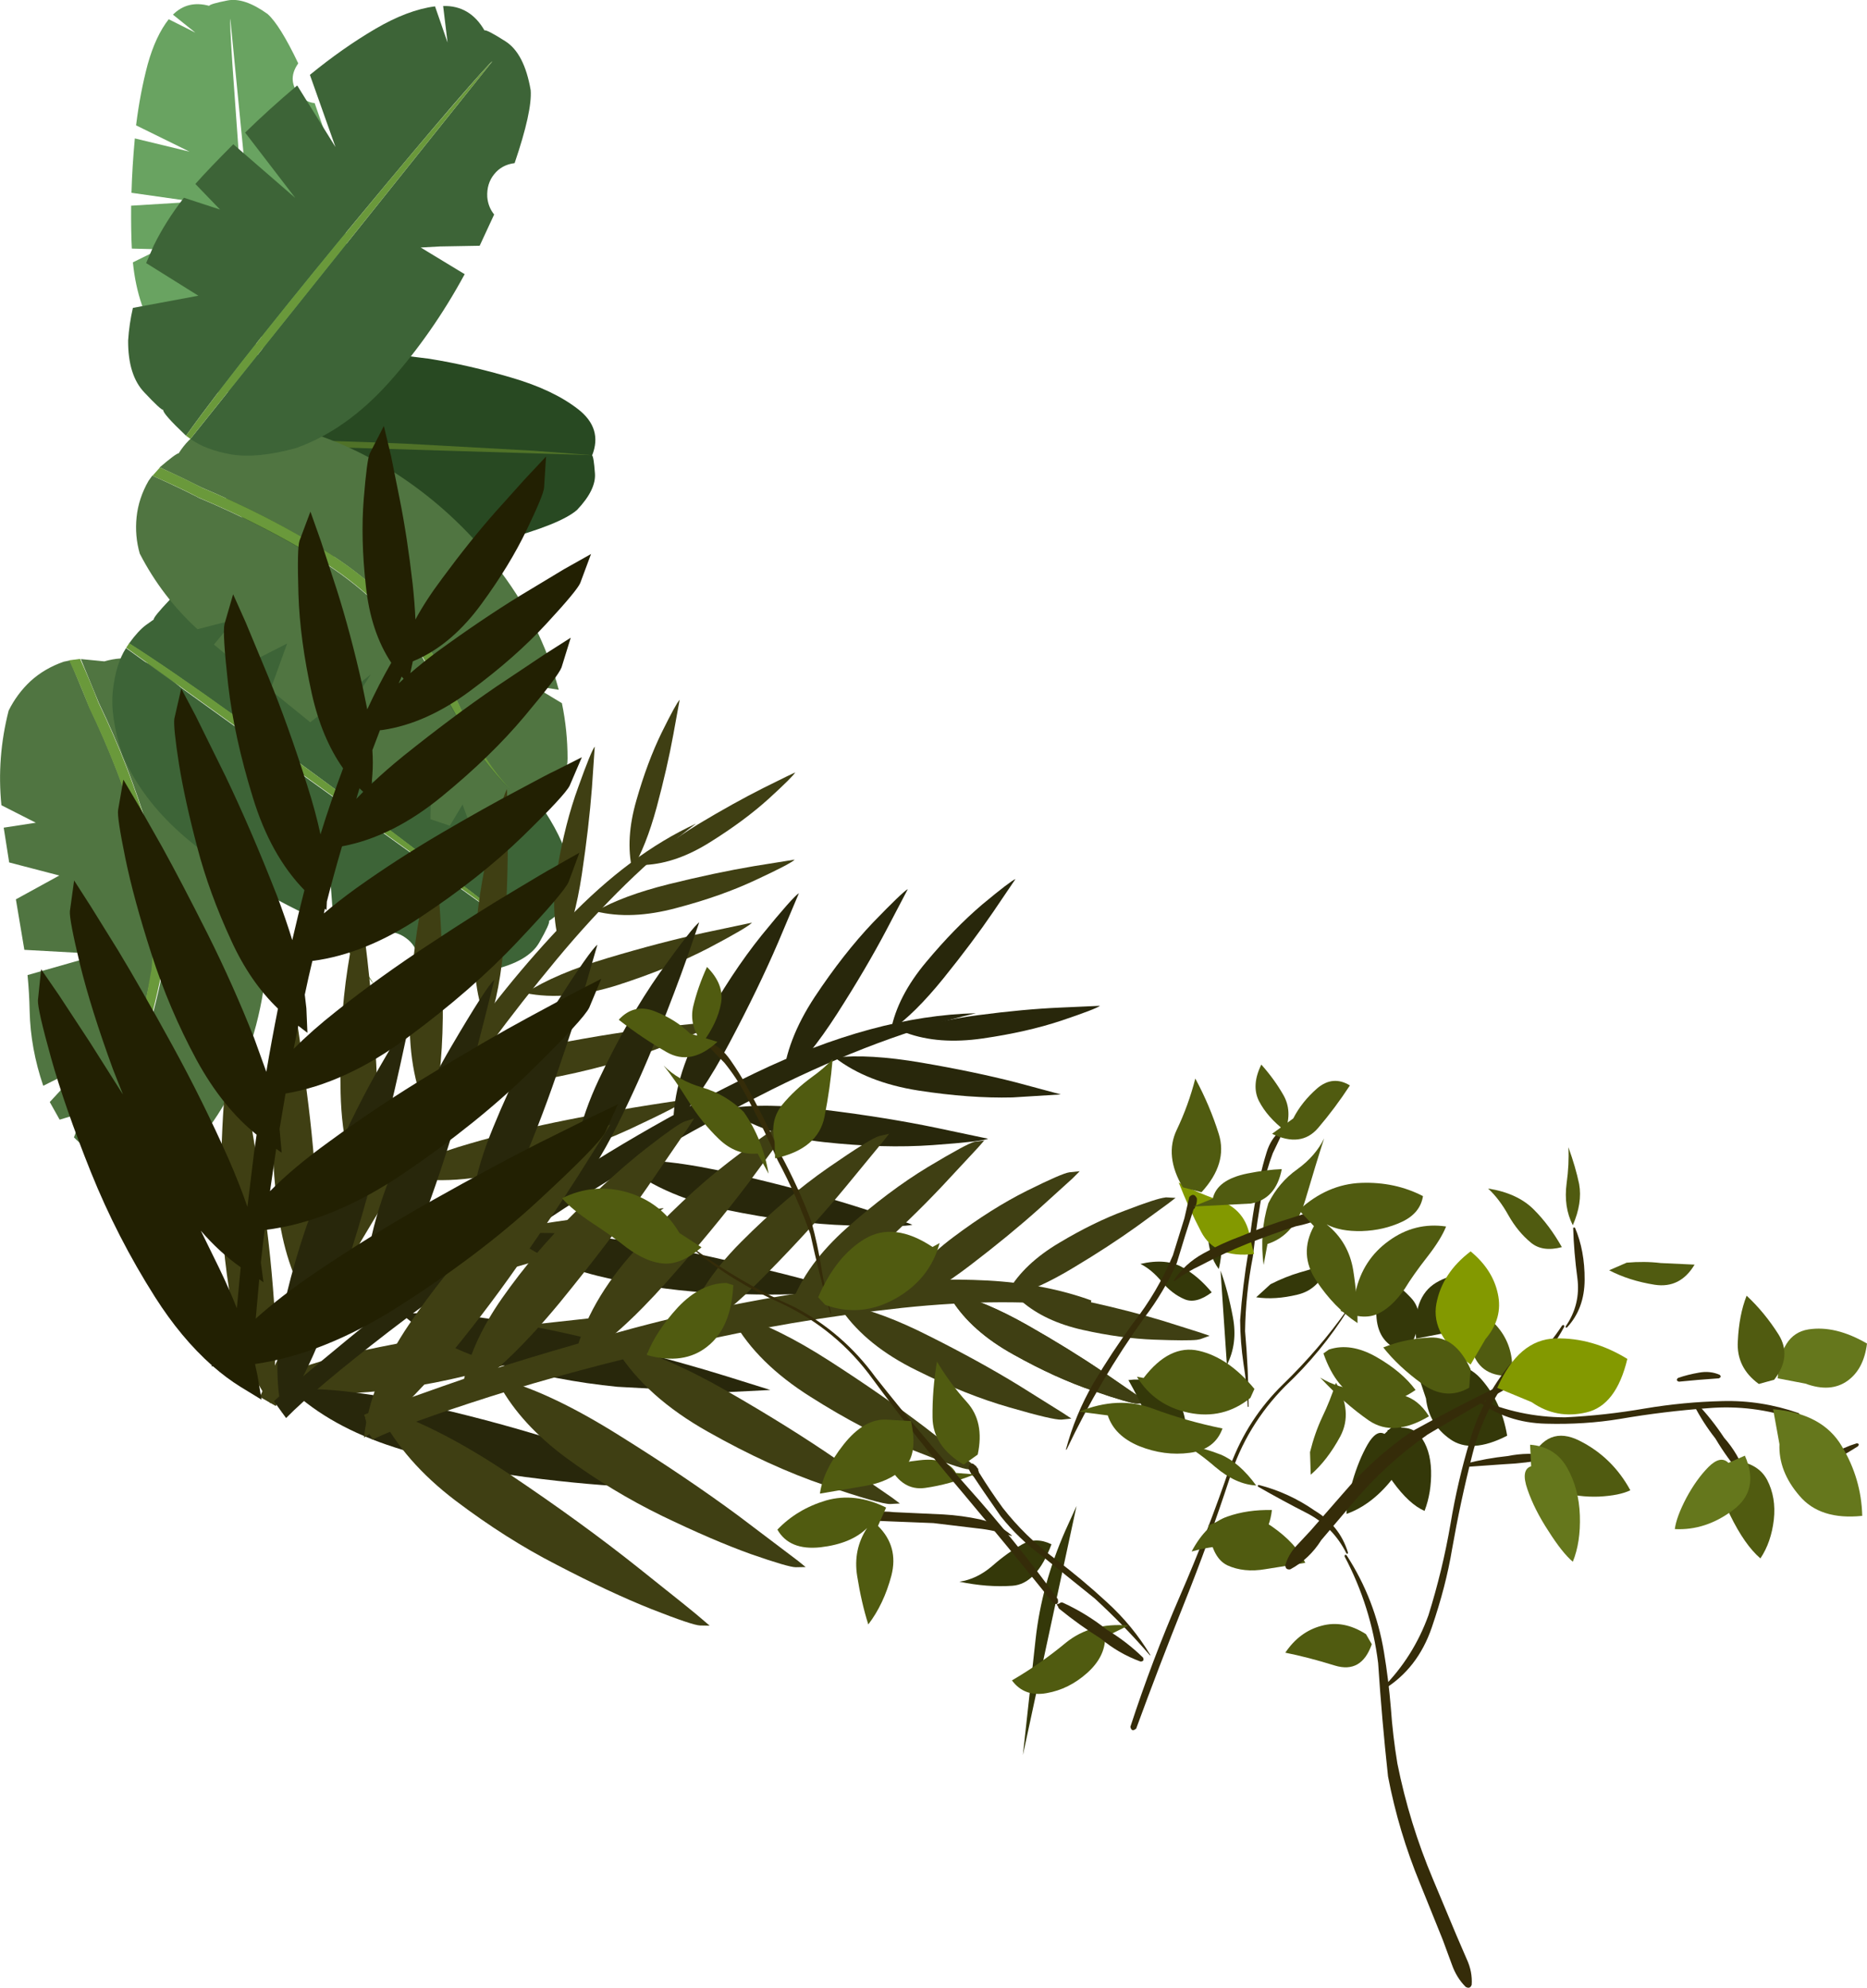 <?xml version="1.0" encoding="UTF-8" standalone="no"?>
<svg xmlns:xlink="http://www.w3.org/1999/xlink" height="562.95px" width="528.95px" xmlns="http://www.w3.org/2000/svg">
  <g transform="matrix(1.0, 0.0, 0.0, 1.0, -67.15, -340.6)">
    <path d="M151.65 358.55 Q148.1 363.55 152.55 368.15 154.25 369.6 156.3 369.8 L158.8 377.0 152.65 383.25 149.75 386.4 160.75 383.8 Q164.8 398.05 165.5 412.3 166.15 426.55 160.95 437.15 156.45 444.75 151.7 448.1 146.9 451.35 142.8 451.9 L132.4 345.9 Q132.2 346.7 133.0 358.95 L135.15 389.0 Q136.55 406.75 138.25 424.05 139.95 441.3 141.65 452.15 134.55 452.25 134.1 451.55 L128.45 451.75 Q123.25 451.55 117.95 446.0 115.5 443.2 113.65 440.1 L122.15 428.05 108.8 431.0 107.35 426.95 Q105.45 421.4 104.8 414.9 L112.3 411.2 104.5 411.0 Q104.25 406.5 104.3 398.85 L122.3 397.75 104.4 395.2 Q104.6 387.9 105.35 379.8 L120.85 383.55 105.7 376.1 Q106.85 366.85 109.0 358.8 111.25 350.75 114.95 346.05 L122.5 349.85 116.15 344.75 Q120.3 340.6 126.4 342.25 126.7 341.7 131.5 340.75 136.25 339.75 142.95 344.55 146.45 347.65 151.65 358.55" fill="#69a361" fill-rule="evenodd" stroke="none"/>
    <path d="M104.7 530.85 Q108.1 533.15 118.7 546.4 129.35 559.65 141.9 576.3 154.4 593.0 163.5 605.65 172.65 618.25 173.0 619.3 L104.7 530.85" fill="#507228" fill-rule="evenodd" stroke="none"/>
    <path d="M112.7 530.75 Q118.75 535.1 123.15 540.35 133.25 553.85 138.3 570.75 143.3 587.6 143.05 605.25 L132.4 605.85 142.9 610.85 Q141.6 631.65 132.75 649.45 L128.05 643.75 130.9 652.9 Q126.95 659.75 121.7 665.65 118.65 669.15 112.7 669.95 106.75 670.8 101.55 669.8 93.35 668.15 88.1 662.7 L90.8 655.65 84.05 657.7 81.25 652.7 90.8 642.4 79.4 648.1 Q75.8 637.55 75.55 627.0 75.45 621.85 74.95 616.75 L95.85 610.8 74.05 609.6 71.65 595.3 83.95 588.55 69.75 584.85 68.2 575.0 77.3 573.6 67.55 568.65 Q66.2 555.15 69.6 541.85 71.95 537.1 75.8 533.5 79.75 529.9 85.2 528.0 L86.9 527.65 87.45 528.75 92.4 540.7 92.4 540.75 92.45 540.8 Q101.0 558.65 106.55 577.15 112.1 595.7 110.25 615.4 L105.55 638.35 Q102.95 649.5 103.6 661.6 103.35 650.1 107.1 639.0 110.8 627.9 113.2 615.8 L113.2 615.7 Q115.1 595.3 109.4 576.4 103.75 557.45 95.15 539.65 L90.15 527.5 90.05 527.25 96.7 527.9 Q106.05 525.25 112.7 530.75" fill="#507541" fill-rule="evenodd" stroke="none"/>
    <path d="M92.3 540.8 L92.3 540.7 Q89.95 534.6 87.25 528.7 L86.75 527.6 89.85 527.2 89.95 527.45 Q92.7 533.5 95.05 539.6 103.65 557.4 109.3 576.35 114.9 595.3 113.0 615.7 L113.0 615.75 Q110.6 627.8 106.95 639.0 103.2 650.05 103.5 661.5 102.9 649.45 105.4 638.35 107.95 627.1 110.05 615.3 111.95 595.6 106.4 577.1 100.9 558.55 92.3 540.8" fill="#6a993b" fill-rule="evenodd" stroke="none"/>
    <path d="M235.7 474.6 Q236.1 479.25 230.65 485.0 226.0 489.1 209.15 493.65 192.3 498.2 172.7 498.7 153.1 499.2 139.95 490.85 131.35 484.0 129.3 477.75 127.25 471.55 128.25 467.55 129.2 463.55 129.45 463.45 129.2 463.0 130.0 458.0 130.85 453.1 136.75 448.6 143.1 444.5 151.8 441.9 160.45 439.35 171.4 440.05 L188.75 442.2 Q200.2 444.05 212.05 447.55 223.9 451.0 230.95 456.5 237.95 461.95 234.9 469.6 235.35 469.85 235.7 474.6" fill="#284922" fill-rule="evenodd" stroke="none"/>
    <path d="M218.35 468.25 L234.9 469.5 123.3 466.1 144.2 465.15 Q161.2 465.35 182.0 466.25 L218.35 468.25" fill="#507228" fill-rule="evenodd" stroke="none"/>
    <path d="M221.55 570.45 Q227.4 579.4 228.8 587.05 L218.7 591.15 229.05 589.4 Q229.6 596.85 222.7 601.4 223.05 602.05 219.95 607.5 216.85 612.95 206.5 615.3 200.6 616.1 185.6 611.85 185.05 608.3 182.15 606.25 179.35 604.15 175.6 604.6 172.8 605.05 170.8 606.8 L161.75 603.15 160.9 591.9 160.4 586.45 153.45 599.35 Q136.25 591.15 121.95 579.65 107.65 568.2 101.8 554.2 98.25 543.4 99.15 536.0 100.0 528.55 102.85 524.15 L214.1 604.1 Q213.55 603.2 201.05 593.5 L170.2 570.15 Q151.85 556.45 133.7 543.45 115.55 530.4 103.7 522.85 106.3 519.25 108.45 517.65 L110.7 516.05 Q110.6 515.35 115.25 510.45 119.85 505.6 129.8 505.1 L139.15 505.95 143.5 524.35 152.0 509.05 157.15 511.05 Q164.05 513.95 171.0 518.8 L168.2 529.2 175.0 521.8 186.85 532.0 172.55 550.35 190.35 535.15 Q197.25 541.55 204.45 549.2 L187.55 561.0 207.6 552.7 Q215.7 561.55 221.55 570.45" fill="#3d6437" fill-rule="evenodd" stroke="none"/>
    <path d="M201.1 593.45 Q213.6 603.15 214.2 604.0 L102.9 524.05 103.75 522.75 Q115.6 530.3 133.75 543.35 L170.3 570.1 201.1 593.45" fill="#6a993b" fill-rule="evenodd" stroke="none"/>
    <path d="M203.85 496.05 L196.25 503.55 207.4 500.4 Q220.3 516.75 225.45 535.95 L218.15 534.8 226.35 539.75 Q227.95 547.5 227.95 555.4 228.0 560.05 224.15 564.6 220.25 569.2 215.65 571.85 208.45 576.05 200.8 575.5 L198.2 568.45 194.6 574.45 189.1 572.6 189.4 558.5 184.65 570.4 Q175.0 564.85 167.75 557.15 L160.5 549.9 172.2 531.6 155.05 545.15 143.75 536.0 148.5 522.85 135.45 529.5 127.75 523.15 133.6 516.1 123.1 518.8 Q113.05 509.6 106.75 497.4 105.3 492.35 105.85 487.05 106.4 481.7 109.25 476.75 L110.3 475.3 111.4 475.8 Q117.35 478.45 123.15 481.4 L123.15 481.45 Q141.45 489.1 157.85 499.25 174.25 509.45 186.0 525.4 L197.75 545.7 Q203.25 555.75 211.7 564.35 203.95 555.95 199.35 545.15 194.7 534.35 188.5 523.8 L188.45 523.7 Q176.3 507.2 159.5 496.8 142.65 486.4 124.45 478.75 118.6 475.8 112.6 473.05 L112.35 473.0 Q117.15 468.9 117.75 469.0 123.0 460.8 131.65 460.5 139.0 459.75 145.75 460.7 162.35 464.15 177.3 473.4 192.3 482.7 203.85 496.05" fill="#507541" fill-rule="evenodd" stroke="none"/>
    <path d="M188.5 523.7 L188.55 523.8 Q194.8 534.4 199.45 545.15 204.05 555.95 211.85 564.35 203.35 555.75 197.85 545.7 192.3 535.65 186.15 525.4 174.35 509.45 158.0 499.25 141.5 489.1 123.25 481.45 L123.2 481.45 123.2 481.4 Q117.5 478.45 111.5 475.85 L110.35 475.35 112.45 473.0 112.7 473.1 Q118.75 475.8 124.55 478.8 142.8 486.45 159.6 496.8 176.35 507.2 188.5 523.7" fill="#6a993b" fill-rule="evenodd" stroke="none"/>
    <path d="M192.7 342.3 Q200.3 342.1 204.4 349.2 205.1 348.95 210.35 352.3 215.7 355.7 217.5 366.15 217.95 372.1 212.95 386.8 209.3 387.25 207.15 389.95 205.0 392.6 205.2 396.4 205.45 399.25 207.15 401.35 L203.05 410.2 191.75 410.4 186.35 410.7 198.8 418.25 Q189.7 435.05 177.55 448.7 165.35 462.4 151.0 467.5 140.1 470.5 132.7 469.3 125.35 468.0 121.1 464.9 L206.65 357.95 Q205.75 358.5 195.4 370.45 185.15 382.4 170.5 400.05 155.85 417.65 141.95 435.1 128.05 452.55 119.85 464.0 113.2 457.7 113.4 456.7 112.7 456.7 108.1 451.8 103.4 446.95 103.45 437.05 103.75 432.35 104.8 427.8 L123.35 424.35 108.55 415.1 110.75 410.05 Q114.1 403.25 119.25 396.6 L129.5 399.95 122.5 392.7 Q126.3 388.4 133.25 381.45 L150.8 396.65 136.6 378.15 Q143.35 371.55 151.35 364.8 L162.2 382.25 154.95 361.8 Q164.25 354.2 173.45 348.8 182.65 343.4 190.4 342.4 L193.95 352.65 192.7 342.3" fill="#3d6437" fill-rule="evenodd" stroke="none"/>
    <path d="M195.45 370.45 Q205.75 358.5 206.65 357.95 L121.1 464.9 119.85 464.0 Q128.05 452.55 141.95 435.1 155.9 417.65 170.5 400.05 185.15 382.35 195.45 370.45" fill="#6a993b" fill-rule="evenodd" stroke="none"/>
    <path d="M133.25 633.1 L135.8 645.45 Q138.2 657.35 140.85 674.85 143.6 692.25 144.8 709.55 145.95 726.85 143.8 738.1 135.8 726.85 132.75 709.9 129.7 693.05 129.75 675.9 129.85 658.75 131.15 646.7 132.5 634.7 133.25 633.1" fill="#3f3f13" fill-rule="evenodd" stroke="none"/>
    <path d="M148.85 615.6 L150.8 626.9 Q152.6 637.75 154.55 653.65 156.5 669.55 157.1 685.3 157.7 700.95 155.4 711.15 148.45 700.7 146.15 685.25 143.9 669.85 144.45 654.35 145.0 638.8 146.55 627.9 148.15 617.0 148.85 615.6" fill="#3f3f13" fill-rule="evenodd" stroke="none"/>
    <path d="M169.25 596.9 L170.6 607.1 Q171.85 616.9 173.05 631.25 174.2 645.65 174.2 659.75 174.2 673.85 171.75 682.85 164.1 669.7 163.65 650.15 163.2 630.55 165.65 614.75 168.1 598.9 169.25 596.9" fill="#3f3f13" fill-rule="evenodd" stroke="none"/>
    <path d="M190.55 581.15 L191.65 596.5 Q192.7 611.05 192.6 628.85 192.4 646.75 189.1 657.65 182.85 645.6 183.25 628.2 183.75 610.85 186.6 596.85 189.5 582.9 190.55 581.15" fill="#3f3f13" fill-rule="evenodd" stroke="none"/>
    <path d="M210.8 564.1 L211.0 577.55 Q211.1 590.4 210.05 606.05 208.9 621.7 205.35 631.1 200.55 620.15 201.85 604.95 203.2 589.7 206.55 577.6 209.8 565.55 210.8 564.1" fill="#3f3f13" fill-rule="evenodd" stroke="none"/>
    <path d="M235.65 552.05 L234.85 563.75 Q234.0 574.8 232.0 588.2 229.95 601.7 226.2 609.5 222.8 599.8 225.05 586.7 227.25 573.65 231.0 563.45 234.65 553.25 235.65 552.05" fill="#3f3f13" fill-rule="evenodd" stroke="none"/>
    <path d="M259.7 538.8 L257.9 548.7 Q256.2 558.0 253.2 569.2 250.15 580.4 246.25 586.75 244.3 578.15 247.45 567.25 250.55 556.4 254.6 548.1 258.75 539.7 259.7 538.8" fill="#3f3f13" fill-rule="evenodd" stroke="none"/>
    <path d="M234.75 718.75 Q223.5 723.35 207.05 728.1 190.65 732.9 173.55 734.65 156.45 736.4 143.4 731.8 153.65 726.6 170.6 722.95 187.45 719.35 205.05 717.15 L234.65 713.9 247.25 712.9 Q245.9 714.1 234.75 718.75" fill="#3f3f13" fill-rule="evenodd" stroke="none"/>
    <path d="M185.95 694.1 Q201.15 690.3 217.0 687.75 232.85 685.25 243.8 684.05 L255.2 682.75 Q253.3 684.5 236.8 691.4 220.4 698.2 199.15 702.95 177.9 707.65 161.6 702.85 170.7 697.85 185.95 694.1" fill="#3f3f13" fill-rule="evenodd" stroke="none"/>
    <path d="M251.8 653.45 L261.95 651.9 Q260.3 653.5 245.75 660.3 231.25 667.0 212.3 672.0 193.4 676.95 178.6 673.25 186.65 668.4 200.15 664.5 213.7 660.55 227.9 657.75 242.0 654.95 251.8 653.45" fill="#3f3f13" fill-rule="evenodd" stroke="none"/>
    <path d="M256.4 636.45 Q243.25 641.8 226.25 645.3 209.15 648.9 196.2 644.95 206.35 639.7 223.95 636.35 241.45 632.95 255.85 631.35 L271.15 629.75 Q269.7 631.1 256.4 636.45" fill="#3f3f13" fill-rule="evenodd" stroke="none"/>
    <path d="M280.2 601.9 Q279.0 603.25 267.9 609.1 256.8 614.85 242.25 619.55 227.7 624.2 216.0 621.85 224.45 616.35 239.4 611.9 254.45 607.4 266.95 604.7 L280.2 601.9" fill="#3f3f13" fill-rule="evenodd" stroke="none"/>
    <path d="M292.3 584.05 Q291.2 585.2 281.4 589.75 271.55 594.4 258.8 597.75 246.0 601.2 235.95 598.7 243.45 594.3 256.65 591.0 269.8 587.75 280.75 585.9 L292.3 584.05" fill="#3f3f13" fill-rule="evenodd" stroke="none"/>
    <path d="M283.45 563.75 Q291.9 559.55 292.45 559.35 291.8 560.55 284.95 566.8 278.1 573.0 268.5 579.0 258.95 585.05 250.05 585.55 255.1 580.05 265.0 574.0 275.0 568.0 283.45 563.75" fill="#3f3f13" fill-rule="evenodd" stroke="none"/>
    <path d="M224.75 612.45 Q205.15 636.05 188.5 661.6 171.75 687.15 160.35 708.1 148.95 729.05 145.3 738.8 L140.75 736.2 147.65 721.85 Q154.45 708.05 166.5 686.75 178.5 665.45 194.2 642.6 209.85 619.65 227.8 601.05 245.75 582.4 264.35 573.85 244.3 588.9 224.75 612.45" fill="#3f3f13" fill-rule="evenodd" stroke="none"/>
    <path d="M183.45 628.85 L180.45 642.65 Q177.6 655.8 172.45 674.85 167.4 693.85 160.85 712.0 154.3 730.15 147.0 740.6 143.9 725.55 148.4 706.95 152.9 688.4 160.65 670.9 168.4 653.5 175.25 641.85 181.95 630.15 183.45 628.85" fill="#28270b" fill-rule="evenodd" stroke="none"/>
    <path d="M207.2 618.1 L204.1 630.45 Q201.15 642.3 195.95 659.4 190.85 676.55 184.4 692.8 177.9 709.05 171.0 718.35 168.2 699.7 176.55 676.9 184.9 654.2 195.0 637.0 205.0 619.95 207.2 618.1" fill="#28270b" fill-rule="evenodd" stroke="none"/>
    <path d="M233.2 619.2 Q230.1 629.7 224.85 644.9 219.65 660.05 213.3 674.5 206.95 688.85 200.4 696.95 198.5 680.1 206.85 659.95 215.1 639.8 224.75 624.75 234.35 609.75 236.4 608.15 L233.2 619.2" fill="#28270b" fill-rule="evenodd" stroke="none"/>
    <path d="M261.95 611.4 Q258.7 620.65 253.4 633.95 248.1 647.2 241.85 659.65 235.6 672.15 229.45 679.05 228.5 664.0 236.75 646.45 245.0 629.0 254.15 616.0 263.4 603.1 265.25 601.8 L261.95 611.4" fill="#28270b" fill-rule="evenodd" stroke="none"/>
    <path d="M287.65 607.4 Q282.05 620.45 273.85 635.9 265.7 651.35 257.9 659.35 257.9 646.1 266.05 631.15 274.25 616.25 283.0 605.4 291.8 594.6 293.5 593.55 L287.65 607.4" fill="#28270b" fill-rule="evenodd" stroke="none"/>
    <path d="M324.35 592.4 L318.3 603.95 Q312.55 614.85 304.35 627.65 296.2 640.35 288.9 646.7 289.85 635.25 298.0 622.9 306.1 610.7 314.45 601.9 322.85 593.2 324.35 592.4" fill="#28270b" fill-rule="evenodd" stroke="none"/>
    <path d="M354.85 589.55 L348.55 598.85 Q342.65 607.5 334.5 617.6 326.35 627.7 319.55 632.4 321.45 622.7 329.55 613.05 337.6 603.4 345.5 596.7 353.45 590.1 354.85 589.55" fill="#28270b" fill-rule="evenodd" stroke="none"/>
    <path d="M263.8 761.5 Q261.95 762.05 248.4 761.75 235.0 761.35 216.0 758.9 197.1 756.45 178.95 750.5 160.7 744.65 149.5 734.1 162.3 733.35 181.15 737.25 200.0 741.15 218.9 746.8 237.75 752.4 250.55 756.75 263.3 761.2 263.8 761.5" fill="#28270b" fill-rule="evenodd" stroke="none"/>
    <path d="M285.4 734.25 L271.45 734.95 242.05 733.35 Q224.75 731.65 208.15 726.8 191.5 722.0 181.0 712.75 192.55 711.7 209.75 714.75 227.0 717.7 244.25 722.3 261.55 726.8 273.25 730.45 L285.4 734.25" fill="#28270b" fill-rule="evenodd" stroke="none"/>
    <path d="M306.2 705.95 L293.75 707.05 Q282.75 707.55 267.2 706.65 251.7 705.65 236.55 701.95 221.4 698.2 211.65 690.3 221.95 688.95 237.6 691.05 253.15 693.1 268.8 696.6 284.5 700.1 295.15 702.95 L306.2 705.95" fill="#28270b" fill-rule="evenodd" stroke="none"/>
    <path d="M274.5 672.9 Q293.8 677.3 309.3 682.15 324.75 687.0 325.65 687.45 323.45 688.15 307.6 687.65 291.75 687.15 272.75 683.2 253.85 679.1 242.4 669.25 255.15 668.45 274.5 672.9" fill="#28270b" fill-rule="evenodd" stroke="none"/>
    <path d="M347.1 663.1 Q345.3 663.9 331.4 664.9 317.45 665.9 300.55 664.05 283.65 662.2 272.75 654.6 283.8 652.75 301.1 654.95 318.45 657.1 332.4 660.0 L347.1 663.1" fill="#28270b" fill-rule="evenodd" stroke="none"/>
    <path d="M367.7 650.55 L354.0 651.4 Q341.95 651.7 327.35 649.45 312.75 647.15 303.65 640.1 313.3 639.0 328.2 641.55 343.15 644.1 355.05 647.15 L367.7 650.55" fill="#28270b" fill-rule="evenodd" stroke="none"/>
    <path d="M378.8 625.45 Q377.65 626.35 367.85 629.65 358.05 632.9 345.55 634.7 333.1 636.5 323.85 633.1 331.4 629.75 344.3 628.1 357.15 626.4 367.65 625.95 L378.8 625.45" fill="#28270b" fill-rule="evenodd" stroke="none"/>
    <path d="M226.9 682.9 Q198.4 701.5 177.4 717.65 156.35 733.9 148.2 742.2 L144.75 737.45 Q145.45 736.6 165.3 720.2 185.15 703.8 216.1 682.3 247.0 660.9 280.95 644.55 314.85 628.25 343.65 627.55 316.5 633.9 285.95 649.1 255.45 664.35 226.9 682.9" fill="#28270b" fill-rule="evenodd" stroke="none"/>
    <path d="M237.75 661.0 L230.85 671.9 Q224.25 682.3 213.95 697.05 203.7 711.9 192.4 725.4 181.1 739.0 171.55 745.7 173.65 731.8 183.2 717.2 192.85 702.65 205.0 690.05 217.15 677.45 226.6 669.55 236.05 661.6 237.75 661.0" fill="#3f3f13" fill-rule="evenodd" stroke="none"/>
    <path d="M261.45 659.1 L254.95 668.8 Q248.65 678.05 238.9 691.2 229.1 704.25 218.5 716.2 207.85 728.2 199.0 734.0 201.25 721.45 210.4 708.5 219.55 695.55 230.95 684.5 242.3 673.45 251.1 666.55 259.9 659.65 261.45 659.1" fill="#3f3f13" fill-rule="evenodd" stroke="none"/>
    <path d="M289.8 659.85 L279.25 674.0 Q269.25 687.3 255.7 702.65 242.2 717.95 231.05 724.9 234.7 709.85 248.15 695.1 261.55 680.4 274.55 670.45 287.55 660.55 289.8 659.85" fill="#3f3f13" fill-rule="evenodd" stroke="none"/>
    <path d="M316.5 663.25 L306.55 675.4 Q297.1 686.8 284.4 699.8 271.75 712.85 261.55 718.5 265.45 705.3 278.05 692.8 290.6 680.25 302.55 672.05 314.5 663.8 316.5 663.25" fill="#3f3f13" fill-rule="evenodd" stroke="none"/>
    <path d="M370.3 673.6 L361.45 681.65 Q353.1 689.15 342.1 697.65 331.1 706.1 322.85 709.25 327.2 699.7 338.1 691.65 348.95 683.6 358.85 678.75 368.7 673.8 370.3 673.6" fill="#3f3f13" fill-rule="evenodd" stroke="none"/>
    <path d="M389.2 686.65 Q381.35 692.35 371.2 698.45 361.05 704.6 353.75 706.55 358.35 698.75 368.35 693.0 378.3 687.15 387.2 683.95 396.1 680.7 397.45 680.65 L389.2 686.65" fill="#3f3f13" fill-rule="evenodd" stroke="none"/>
    <path d="M201.85 753.4 Q216.9 762.7 231.35 773.4 245.9 784.1 255.45 791.9 L265.35 800.05 Q263.65 799.95 252.15 795.45 240.6 791.0 225.1 782.95 209.65 774.9 195.85 764.1 182.0 753.4 175.65 740.85 186.85 744.15 201.85 753.4" fill="#3f3f13" fill-rule="evenodd" stroke="none"/>
    <path d="M242.75 748.45 Q262.0 760.55 276.85 771.6 L292.5 783.4 Q290.9 783.45 280.3 779.7 269.8 775.9 255.5 769.05 241.25 762.25 228.4 752.85 215.6 743.55 209.45 732.35 223.45 736.3 242.75 748.45" fill="#3f3f13" fill-rule="evenodd" stroke="none"/>
    <path d="M273.1 734.55 Q290.55 744.55 304.3 754.0 L319.9 764.75 322.1 766.4 319.35 766.55 Q316.5 766.6 300.85 761.25 285.2 755.95 267.75 746.1 250.3 736.3 242.0 723.1 L240.95 721.2 243.1 721.65 Q255.75 724.6 273.1 734.55" fill="#3f3f13" fill-rule="evenodd" stroke="none"/>
    <path d="M341.65 755.8 Q339.55 755.7 326.1 750.3 312.6 744.95 297.55 735.6 282.45 726.25 275.75 714.15 286.95 717.4 302.2 727.3 317.5 737.15 329.25 746.2 L341.65 755.8" fill="#3f3f13" fill-rule="evenodd" stroke="none"/>
    <path d="M367.8 741.6 Q366.0 741.65 353.75 738.15 341.45 734.7 327.55 727.8 313.5 721.0 306.55 711.05 316.6 712.9 330.8 720.2 345.1 727.45 356.15 734.3 367.2 741.1 367.8 741.6" fill="#3f3f13" fill-rule="evenodd" stroke="none"/>
    <path d="M379.6 730.2 Q388.9 736.5 389.4 736.95 387.85 736.95 377.4 733.5 366.9 729.95 355.05 723.45 343.2 716.95 337.6 708.05 346.25 710.1 358.25 717.0 370.25 723.85 379.6 730.2" fill="#3f3f13" fill-rule="evenodd" stroke="none"/>
    <path d="M397.15 715.9 L406.85 718.95 Q405.6 719.4 396.1 719.1 386.7 718.85 375.35 716.55 364.05 714.2 357.2 708.4 364.8 707.9 376.35 710.5 387.9 713.05 397.15 715.9" fill="#3f3f13" fill-rule="evenodd" stroke="none"/>
    <path d="M258.25 721.0 Q227.95 727.95 204.85 735.4 181.7 742.8 172.1 747.35 L170.6 742.2 Q171.45 741.65 193.65 733.8 215.85 725.95 249.2 717.1 282.5 708.3 316.75 704.85 350.95 701.4 375.95 709.8 350.65 706.75 319.65 710.3 288.55 713.9 258.25 721.0" fill="#3f3f13" fill-rule="evenodd" stroke="none"/>
    <path d="M213.95 698.85 Q203.8 713.35 192.7 726.6 181.65 739.85 172.1 746.5 L170.3 747.75 170.55 745.55 Q172.85 730.7 183.0 715.75 193.15 700.85 204.25 689.35 216.25 676.95 225.85 668.85 235.45 660.75 237.4 660.0 L240.0 659.15 238.55 661.5 230.95 673.6 Q224.2 684.2 213.95 698.85" fill="#3f3f13" fill-rule="evenodd" stroke="none"/>
    <path d="M250.4 677.05 Q239.8 692.3 225.7 709.55 211.45 726.8 199.55 734.85 L197.7 736.05 198.05 733.9 Q200.3 721.25 209.4 708.25 218.55 695.2 229.95 684.05 241.25 672.85 250.2 665.85 259.2 658.85 261.15 658.2 L263.8 657.35 262.3 659.7 250.4 677.05" fill="#3f3f13" fill-rule="evenodd" stroke="none"/>
    <path d="M279.25 675.55 Q269.2 688.85 255.9 703.8 242.5 718.85 231.55 725.7 L229.65 726.75 230.05 724.65 Q233.7 709.4 247.15 694.6 260.55 679.75 273.6 669.7 286.75 659.6 289.45 658.75 L292.1 658.05 290.5 660.3 279.25 675.55" fill="#3f3f13" fill-rule="evenodd" stroke="none"/>
    <path d="M306.65 676.85 Q297.15 688.35 284.65 701.05 272.2 713.85 262.1 719.45 L260.1 720.45 260.6 718.3 Q264.5 704.95 277.15 692.3 289.7 679.7 301.8 671.3 313.85 662.95 316.35 662.3 L319.05 661.7 317.35 663.85 306.65 676.85" fill="#3f3f13" fill-rule="evenodd" stroke="none"/>
    <path d="M343.4 664.95 L334.0 675.0 Q325.05 684.5 313.2 695.25 301.4 706.0 292.2 710.4 296.25 698.95 308.0 688.75 319.75 678.45 330.65 671.85 341.55 665.3 343.4 664.95" fill="#3f3f13" fill-rule="evenodd" stroke="none"/>
    <path d="M361.45 683.0 Q353.0 690.55 342.2 698.8 331.4 707.1 323.15 710.2 L321.1 710.9 321.9 708.9 Q326.3 699.1 337.2 691.0 348.05 682.85 358.05 677.85 368.1 672.85 370.15 672.6 L373.05 672.3 371.0 674.35 361.45 683.0" fill="#3f3f13" fill-rule="evenodd" stroke="none"/>
    <path d="M398.05 681.5 L389.2 687.95 Q381.25 693.65 371.3 699.6 361.3 705.65 353.95 707.55 L351.8 708.0 352.85 706.15 Q357.35 698.45 367.2 692.6 376.95 686.75 386.0 683.4 395.0 679.95 397.25 679.75 L397.45 679.7 400.2 679.85 398.05 681.5" fill="#3f3f13" fill-rule="evenodd" stroke="none"/>
    <path d="M268.2 801.0 L265.5 800.95 Q263.4 800.9 251.7 796.3 240.0 791.65 224.75 783.7 210.5 776.4 196.15 765.55 181.7 754.55 174.85 741.2 L173.9 739.25 176.05 739.85 Q191.2 744.55 211.65 758.2 232.05 771.9 248.05 784.65 264.05 797.35 266.1 799.2 L268.2 801.0" fill="#3f3f13" fill-rule="evenodd" stroke="none"/>
    <path d="M242.55 747.1 Q261.5 758.9 276.45 769.95 L293.25 782.65 295.4 784.4 292.6 784.45 Q290.55 784.45 279.8 780.7 269.1 776.85 254.7 769.9 240.45 762.95 227.6 753.5 214.8 744.05 208.65 732.85 L207.65 730.9 209.75 731.4 Q223.65 735.25 242.55 747.1" fill="#3f3f13" fill-rule="evenodd" stroke="none"/>
    <path d="M273.35 735.9 Q291.05 746.1 304.75 755.55 318.5 764.95 319.25 765.6 316.9 765.65 301.45 760.4 286.0 755.1 268.55 745.45 251.15 735.8 242.85 722.65 255.6 725.7 273.35 735.9" fill="#3f3f13" fill-rule="evenodd" stroke="none"/>
    <path d="M392.25 737.85 L389.45 738.1 Q387.5 738.15 376.9 734.5 366.25 730.9 354.35 724.25 342.4 717.65 336.75 708.65 L335.65 706.75 337.8 707.2 Q346.4 709.2 358.25 715.9 370.05 722.6 379.4 728.95 L390.0 736.25 392.25 737.85" fill="#3f3f13" fill-rule="evenodd" stroke="none"/>
    <path d="M406.25 720.05 Q403.55 720.35 394.15 720.0 384.7 719.65 373.95 717.25 363.2 714.85 356.55 709.1 L354.95 707.6 357.25 707.35 Q364.85 706.85 376.2 709.4 387.5 711.9 396.75 714.7 L407.2 718.0 409.85 718.9 407.25 719.85 406.25 720.05" fill="#3f3f13" fill-rule="evenodd" stroke="none"/>
    <path d="M375.85 710.85 Q352.0 707.9 322.75 711.0 291.4 714.4 260.55 721.55 229.6 728.6 205.95 736.15 182.25 743.7 172.65 748.3 L171.75 746.5 Q181.6 741.8 205.35 734.25 229.1 726.7 260.1 719.55 291.05 712.45 322.55 709.0 345.45 706.65 365.5 707.8 342.25 703.05 312.85 706.25 287.85 708.95 263.0 714.75 238.1 720.65 217.3 727.15 196.5 733.7 183.95 738.35 L171.05 743.15 170.3 741.3 Q171.1 740.75 192.55 733.2 214.0 725.6 246.4 716.8 278.8 708.1 312.65 704.25 330.7 702.4 346.95 703.25 363.3 704.15 376.35 708.9 L375.85 710.85" fill="#3f3f13" fill-rule="evenodd" stroke="none"/>
    <path d="M342.35 755.0 L344.45 756.7 341.75 756.75 Q339.2 756.65 325.55 751.2 311.85 745.75 296.8 736.2 281.7 726.7 274.9 714.6 L273.95 712.65 276.1 713.2 Q287.2 716.4 302.2 726.05 317.2 735.7 329.0 744.65 L342.35 755.0" fill="#3f3f13" fill-rule="evenodd" stroke="none"/>
    <path d="M370.7 742.35 L367.9 742.65 Q365.6 742.8 353.2 739.2 340.75 735.65 326.75 728.65 312.7 721.75 305.65 711.65 L304.5 709.8 306.65 710.15 Q316.7 712.0 330.65 719.1 344.7 726.15 355.8 732.95 L368.35 740.8 370.7 742.35" fill="#3f3f13" fill-rule="evenodd" stroke="none"/>
    <path d="M392.25 737.85 L389.45 738.1 Q387.5 738.15 376.9 734.5 366.25 730.9 354.35 724.25 342.4 717.65 336.75 708.65 L335.65 706.75 337.8 707.2 Q346.4 709.2 358.25 715.9 370.05 722.6 379.4 728.95 L390.0 736.25 392.25 737.85" fill="#3f3f13" fill-rule="evenodd" stroke="none"/>
    <path d="M397.15 715.9 L406.85 718.95 Q405.6 719.4 396.1 719.1 386.7 718.85 375.35 716.55 364.05 714.2 357.2 708.4 364.8 707.9 376.35 710.5 387.9 713.05 397.15 715.9" fill="#3f3f13" fill-rule="evenodd" stroke="none"/>
    <path d="M334.1 676.5 Q325.15 686.0 313.45 696.45 301.85 707.0 292.65 711.35 L290.65 712.2 291.3 710.1 Q295.45 698.65 307.2 688.25 318.9 677.85 330.05 671.1 341.15 664.45 343.25 663.95 L346.0 663.6 344.2 665.65 334.1 676.5" fill="#3f3f13" fill-rule="evenodd" stroke="none"/>
    <path d="M136.8 516.95 L143.2 532.35 Q148.8 546.0 154.15 562.9 156.55 570.4 157.95 576.9 160.9 567.4 164.35 558.2 158.3 549.6 155.5 537.1 152.1 521.7 151.7 508.8 151.3 495.85 152.0 493.75 L155.1 485.5 158.05 493.8 162.55 507.55 Q166.45 519.8 169.85 534.9 L171.2 541.5 Q174.45 534.45 178.0 528.3 172.15 519.5 170.8 506.5 169.3 493.05 170.2 481.95 171.1 470.8 171.9 469.05 L175.9 461.25 177.95 469.8 180.4 482.0 Q182.55 492.75 184.05 505.9 184.65 511.4 184.85 516.05 187.75 510.65 192.4 504.45 200.25 493.8 207.5 485.6 L215.85 476.3 221.85 469.9 221.3 478.65 Q221.2 480.65 216.35 490.7 211.55 500.75 203.55 511.65 195.55 522.6 185.7 527.2 L184.1 527.9 183.4 531.25 Q186.85 528.25 191.1 525.1 203.6 516.0 214.5 509.3 L226.95 501.8 234.6 497.5 231.55 505.7 Q230.65 507.85 221.9 517.3 213.15 526.8 200.5 536.15 187.9 545.55 175.45 547.35 L174.8 547.4 172.65 553.05 Q172.9 556.75 172.65 560.0 L172.45 562.55 Q176.5 558.7 181.5 554.65 195.35 543.55 207.55 535.2 L221.4 525.95 228.85 521.2 226.25 529.6 Q225.3 532.1 215.8 543.4 206.3 554.75 192.35 566.15 178.45 577.55 164.25 580.25 L164.05 580.3 Q161.75 588.1 159.75 595.95 L159.65 598.35 159.2 597.95 158.9 599.3 Q162.95 595.85 168.0 592.2 179.55 583.95 192.1 576.6 204.65 569.25 213.8 564.45 222.9 559.55 224.2 559.0 L232.0 555.05 228.55 563.1 Q227.25 565.75 215.2 577.5 203.2 589.15 186.2 600.4 170.6 610.8 155.65 612.75 154.5 617.5 153.5 622.3 L153.95 626.15 154.25 633.1 151.65 631.1 150.35 637.65 Q155.5 632.45 162.55 626.9 175.05 617.0 188.75 608.05 202.35 599.05 212.3 593.15 222.25 587.15 223.65 586.45 227.45 584.25 231.3 582.1 L228.25 590.35 Q227.0 593.3 213.95 607.1 201.05 620.85 182.6 634.45 165.0 647.45 148.05 650.3 L146.35 660.3 146.95 667.05 145.4 665.95 143.65 677.95 Q150.2 671.3 160.1 664.15 174.35 653.7 189.9 644.35 205.45 634.9 216.75 628.8 L229.65 621.85 Q233.55 619.85 237.5 617.8 L234.1 625.95 Q232.55 629.2 217.55 643.9 202.6 658.6 181.6 672.85 161.25 686.65 142.15 688.95 L141.75 691.95 141.05 698.15 141.8 703.75 140.6 702.9 139.6 714.05 Q146.55 707.8 156.15 701.25 172.3 690.3 189.75 680.5 207.2 670.7 219.85 664.3 L234.25 657.15 242.2 653.35 238.6 661.3 Q236.75 664.85 219.8 680.5 202.9 696.15 179.3 711.1 158.65 724.1 139.4 726.9 L140.1 730.15 141.25 737.0 135.35 733.4 Q131.25 730.85 127.5 727.55 L127.05 727.55 127.2 727.3 Q118.45 719.55 111.05 707.9 100.35 691.05 92.9 672.55 85.45 653.95 81.6 640.15 77.75 626.35 77.9 623.85 L78.8 615.1 83.8 622.35 92.6 635.75 102.0 650.6 99.15 643.4 Q92.9 626.3 89.8 613.65 86.75 601.0 86.95 598.65 L88.15 589.95 92.9 597.35 100.6 609.75 Q107.25 620.75 116.0 636.7 124.75 652.65 131.9 668.8 135.05 676.0 137.25 682.4 L139.15 666.8 139.85 661.95 Q130.15 654.15 122.85 640.8 115.05 626.35 110.05 610.75 105.0 595.1 102.65 583.6 100.3 572.1 100.6 570.05 L102.1 561.4 106.55 568.95 113.05 580.4 Q118.65 590.55 126.0 605.15 133.3 619.75 139.15 634.6 L142.6 644.15 Q144.1 635.3 145.9 626.25 138.0 618.65 132.7 607.05 126.4 593.45 123.05 580.6 119.55 567.4 117.85 556.95 116.2 546.4 116.55 544.1 L118.5 535.6 122.6 543.35 131.0 560.35 Q138.25 575.45 145.6 594.2 148.15 600.95 149.95 606.85 151.6 599.7 153.4 592.7 143.8 582.85 138.8 566.5 133.5 549.35 131.8 534.6 130.15 519.85 130.75 517.35 L133.2 508.9 136.8 516.95 M181.5 532.85 L180.95 532.2 180.1 534.15 181.5 532.85 M169.0 563.85 L168.1 566.85 170.05 564.85 169.0 563.85 M135.35 699.5 Q129.3 695.25 124.05 689.15 L129.2 699.65 Q132.1 705.65 134.25 711.1 L135.35 699.5" fill="#222002" fill-rule="evenodd" stroke="none"/>
    <path d="M414.75 727.15 L412.95 700.45 Q415.05 706.15 416.45 713.65 417.85 721.1 414.75 727.15" fill="#343809" fill-rule="evenodd" stroke="none"/>
    <path d="M460.45 750.6 L460.25 745.65 Q466.55 743.65 469.5 747.25 472.4 750.95 472.6 757.1 472.75 763.25 470.75 768.5 466.35 766.6 461.7 760.15 456.95 753.65 460.45 750.6" fill="#343809" fill-rule="evenodd" stroke="none"/>
    <path d="M468.35 719.7 Q467.25 707.9 474.05 703.85 480.5 700.05 488.95 701.75 489.1 708.65 485.6 713.35 481.95 718.25 475.35 718.35 L468.35 719.7" fill="#343809" fill-rule="evenodd" stroke="none"/>
    <path d="M463.95 723.05 Q457.8 720.95 457.15 713.95 456.55 706.9 457.65 701.15 462.7 703.7 466.85 708.1 471.1 712.5 467.45 720.4 L463.95 723.05" fill="#343809" fill-rule="evenodd" stroke="none"/>
    <path d="M471.15 736.65 L468.3 728.15 Q480.5 724.3 486.55 730.9 492.55 737.5 494.15 747.2 483.95 752.45 477.95 748.15 471.95 743.9 471.15 736.65" fill="#343809" fill-rule="evenodd" stroke="none"/>
    <path d="M410.45 706.6 Q406.0 709.95 402.75 708.55 399.2 707.05 396.3 703.6 393.45 700.15 390.25 698.55 397.65 696.85 402.3 699.6 406.7 702.05 410.45 706.6" fill="#343809" fill-rule="evenodd" stroke="none"/>
    <path d="M412.35 688.6 Q414.05 693.2 412.45 700.0 409.45 696.05 409.35 689.6 409.3 684.4 408.45 680.05 410.95 684.55 412.35 688.6" fill="#343809" fill-rule="evenodd" stroke="none"/>
    <path d="M423.05 708.0 L427.1 704.3 Q431.35 702.15 435.45 700.95 439.55 699.85 443.75 698.05 441.2 705.75 434.75 707.25 428.35 708.8 423.05 708.0" fill="#343809" fill-rule="evenodd" stroke="none"/>
    <path d="M403.0 743.2 L402.05 745.8 Q395.15 748.55 392.35 742.45 389.65 736.35 386.85 731.45 392.9 730.65 397.45 733.75 402.0 736.8 403.0 743.2" fill="#343809" fill-rule="evenodd" stroke="none"/>
    <path d="M459.4 746.7 L463.15 743.15 Q468.1 750.7 462.2 758.7 456.2 766.65 448.65 769.35 448.6 766.0 450.35 760.05 452.1 754.1 454.6 749.7 457.1 745.4 459.4 746.7" fill="#343809" fill-rule="evenodd" stroke="none"/>
    <path d="M448.85 711.45 Q449.05 711.3 449.05 711.55 441.55 723.5 431.3 733.15 420.25 744.3 415.55 759.2 409.65 777.2 402.6 794.8 395.55 812.4 389.05 830.15 387.75 831.25 387.4 829.65 393.55 810.8 401.45 792.6 409.4 774.35 415.75 755.6 420.7 742.3 430.75 732.55 440.8 722.8 448.85 711.45" fill="#352c09" fill-rule="evenodd" stroke="none"/>
    <path d="M420.85 695.0 Q421.85 684.35 424.15 674.0 424.8 670.8 426.0 666.95 427.2 663.05 429.8 661.0 430.45 660.8 430.5 661.45 L427.75 667.2 Q425.95 671.95 425.0 676.95 423.2 686.75 422.1 696.55 420.05 707.0 419.9 717.6 420.85 728.3 420.9 739.0 L420.65 739.05 Q420.45 732.9 419.45 726.8 418.55 720.7 418.5 714.5 419.2 704.7 420.85 695.0" fill="#352c09" fill-rule="evenodd" stroke="none"/>
    <path d="M451.2 706.5 Q453.25 697.3 460.65 692.0 468.0 686.65 476.85 687.95 475.4 691.6 471.45 696.65 467.5 701.7 465.1 705.65 461.3 711.1 457.2 712.8 453.2 714.5 446.95 711.85 L451.2 706.5" fill="#505b10" fill-rule="evenodd" stroke="none"/>
    <path d="M443.65 722.8 Q449.8 720.75 457.1 724.9 464.35 729.05 468.2 734.25 460.1 739.85 452.95 737.1 445.75 734.35 442.1 723.9 L443.65 722.8" fill="#505b10" fill-rule="evenodd" stroke="none"/>
    <path d="M426.25 692.9 L425.15 698.85 Q423.95 689.65 426.5 681.35 429.5 675.4 434.75 671.7 439.85 668.0 442.3 663.0 440.0 670.1 437.0 680.3 434.05 690.4 426.25 692.9" fill="#505b10" fill-rule="evenodd" stroke="none"/>
    <path d="M421.35 691.4 L422.45 695.75 Q411.35 697.0 407.45 689.45 403.9 682.65 401.1 675.5 405.85 678.2 412.35 680.45 420.25 683.2 421.35 691.4" fill="#839900" fill-rule="evenodd" stroke="none"/>
    <path d="M423.85 652.45 Q421.6 648.0 424.5 642.1 428.25 646.3 430.8 650.8 433.3 655.25 431.3 660.9 426.2 657.0 423.85 652.45" fill="#505b10" fill-rule="evenodd" stroke="none"/>
    <path d="M433.55 657.35 Q435.95 652.65 440.3 648.85 444.75 645.05 449.6 648.0 445.35 654.5 440.55 660.1 435.75 665.65 427.55 661.7 L433.55 657.35" fill="#505b10" fill-rule="evenodd" stroke="none"/>
    <path d="M421.4 736.5 Q413.75 742.7 403.95 740.7 394.25 738.65 389.25 730.5 L391.15 730.85 Q398.5 721.25 406.8 723.15 415.15 725.05 422.55 733.95 L421.4 736.5" fill="#505b10" fill-rule="evenodd" stroke="none"/>
    <path d="M415.2 770.25 Q420.55 768.15 427.5 772.9 434.4 777.7 436.95 783.2 L425.65 785.0 Q419.55 786.05 414.85 783.9 410.25 781.65 409.5 772.6 L415.2 770.25" fill="#505b10" fill-rule="evenodd" stroke="none"/>
    <path d="M581.05 758.0 Q580.0 758.25 580.35 757.2 585.7 751.65 593.2 749.35 594.05 749.4 593.6 750.15 590.5 752.15 587.2 753.9 584.0 755.85 581.05 758.0" fill="#352c09" fill-rule="evenodd" stroke="none"/>
    <path d="M542.8 731.9 Q541.8 731.55 542.55 730.85 545.25 729.9 548.45 729.35 551.6 728.75 554.35 729.95 555.0 730.55 554.15 730.95 L548.2 731.4 542.8 731.9" fill="#352c09" fill-rule="evenodd" stroke="none"/>
    <path d="M404.1 679.6 Q405.4 678.2 406.25 680.0 406.35 681.45 405.6 682.8 L405.3 683.1 Q402.85 690.6 400.55 698.3 396.9 706.5 391.45 713.65 378.7 731.4 369.3 751.2 L369.15 751.1 Q371.75 741.3 376.9 732.4 382.15 723.55 388.15 715.35 395.1 706.5 399.45 696.1 L402.7 685.65 404.1 679.6" fill="#352c09" fill-rule="evenodd" stroke="none"/>
    <path d="M444.15 684.45 Q439.5 686.85 434.25 687.9 427.4 690.15 420.75 692.75 413.95 695.45 407.45 698.9 403.35 700.8 399.85 703.45 L399.65 703.3 Q402.85 698.45 408.05 695.6 413.15 692.75 418.6 690.75 425.85 687.7 433.3 685.45 L438.55 683.75 Q441.4 682.85 443.9 683.3 444.75 683.7 444.15 684.45" fill="#352c09" fill-rule="evenodd" stroke="none"/>
    <path d="M402.25 676.85 Q397.0 667.95 400.55 660.55 403.85 653.65 405.8 646.05 409.95 653.75 412.45 661.75 415.05 670.1 407.55 678.25 L402.25 676.85" fill="#505b10" fill-rule="evenodd" stroke="none"/>
    <path d="M420.5 672.95 Q426.05 671.85 430.3 671.7 428.65 680.2 421.55 681.45 L405.2 682.3 410.75 680.05 Q411.95 674.7 420.5 672.95" fill="#505b10" fill-rule="evenodd" stroke="none"/>
    <path d="M470.3 679.35 Q469.55 684.15 464.4 686.6 459.2 689.05 453.0 689.25 446.85 689.4 443.0 687.35 449.25 692.35 450.55 700.4 451.8 708.4 451.75 715.3 445.15 710.95 440.1 703.35 435.05 695.8 439.4 687.85 L435.15 683.3 Q443.2 675.95 452.8 675.6 462.4 675.25 470.3 679.35" fill="#505b10" fill-rule="evenodd" stroke="none"/>
    <path d="M381.0 741.45 L372.85 740.4 Q383.95 735.9 393.55 739.45 403.15 743.05 413.5 745.15 411.35 751.15 404.2 752.05 397.05 753.0 389.9 750.15 382.9 747.25 381.0 741.45" fill="#505b10" fill-rule="evenodd" stroke="none"/>
    <path d="M511.1 716.55 Q510.6 716.75 510.75 716.2 515.0 710.05 514.05 702.6 513.05 695.15 512.85 688.3 L513.35 688.25 Q516.15 694.8 516.1 703.05 516.05 711.25 511.1 716.55" fill="#352c09" fill-rule="evenodd" stroke="none"/>
    <path d="M576.75 740.8 Q578.05 742.25 575.95 742.5 563.75 738.35 551.15 739.4 538.6 740.3 526.1 742.45 516.15 744.1 505.15 743.8 494.1 743.55 485.6 737.25 485.35 736.75 485.9 736.75 497.6 741.95 510.55 742.0 521.9 741.45 533.15 739.5 544.15 737.65 555.15 737.4 566.1 737.1 576.75 740.8" fill="#352c09" fill-rule="evenodd" stroke="none"/>
    <path d="M557.4 759.25 L557.95 754.25 Q565.1 754.7 567.8 759.7 570.4 764.7 569.7 771.0 568.95 777.4 565.9 781.95 561.45 778.15 557.3 769.65 553.15 761.0 557.4 759.25" fill="#505b10" fill-rule="evenodd" stroke="none"/>
    <path d="M547.05 738.5 Q547.05 737.7 547.85 738.0 552.15 742.5 555.6 747.75 559.65 752.35 561.6 757.95 561.6 758.9 560.8 758.55 556.5 753.65 553.15 748.0 549.65 743.55 547.05 738.5" fill="#352c09" fill-rule="evenodd" stroke="none"/>
    <path d="M579.5 717.1 Q587.15 715.9 596.1 721.1 595.2 728.3 590.65 731.6 585.85 735.1 578.65 732.45 L570.8 730.95 Q571.4 718.4 579.5 717.1" fill="#65771c" fill-rule="evenodd" stroke="none"/>
    <path d="M565.45 732.55 Q559.05 727.9 559.5 720.45 559.85 712.95 562.0 707.55 567.1 712.3 571.05 718.55 574.9 724.75 569.8 731.35 L565.45 732.55" fill="#505b10" fill-rule="evenodd" stroke="none"/>
    <path d="M509.75 715.95 Q510.35 715.65 510.35 716.3 504.0 728.1 493.35 734.2 482.6 740.3 471.65 746.85 459.9 755.0 450.6 766.05 L441.5 776.75 Q438.1 782.15 432.7 785.05 431.3 785.25 431.3 783.85 432.15 780.95 434.25 778.6 L438.45 774.1 447.75 763.45 Q456.3 753.4 467.2 745.95 479.15 739.35 491.45 733.35 502.65 726.85 509.75 715.95" fill="#352c09" fill-rule="evenodd" stroke="none"/>
    <path d="M571.3 749.6 L569.5 739.7 Q583.45 740.85 588.95 750.15 594.5 759.35 594.75 769.9 582.8 771.15 576.95 764.2 571.0 757.3 571.3 749.6" fill="#65771c" fill-rule="evenodd" stroke="none"/>
    <path d="M509.65 693.8 Q504.1 695.25 500.85 692.5 497.2 689.5 494.55 684.85 491.95 680.15 488.75 677.2 497.1 678.5 501.75 683.2 506.15 687.6 509.65 693.8" fill="#505b10" fill-rule="evenodd" stroke="none"/>
    <path d="M511.5 665.5 Q513.55 671.15 514.55 675.95 515.5 681.3 512.75 687.6 510.1 682.4 511.0 675.7 511.75 670.3 511.5 665.5" fill="#505b10" fill-rule="evenodd" stroke="none"/>
    <path d="M523.05 700.35 L528.0 698.2 Q533.05 697.75 537.65 698.3 L547.25 698.75 Q543.2 705.55 535.95 704.45 528.7 703.3 523.05 700.35" fill="#505b10" fill-rule="evenodd" stroke="none"/>
    <path d="M495.6 727.9 L494.2 730.25 Q486.2 730.2 484.15 722.85 482.1 715.4 479.8 709.25 486.55 710.95 491.05 715.95 495.55 720.95 495.6 727.9" fill="#505b10" fill-rule="evenodd" stroke="none"/>
    <path d="M556.85 754.9 L561.5 752.85 Q565.8 762.6 558.1 768.3 550.35 774.1 541.65 773.65 542.1 770.2 544.9 764.85 547.75 759.55 551.15 756.1 554.6 752.65 556.85 754.9" fill="#65771c" fill-rule="evenodd" stroke="none"/>
    <path d="M472.0 741.7 Q462.05 747.65 455.05 742.95 448.1 738.15 441.2 730.75 446.3 733.85 452.45 734.15 458.65 734.35 464.2 735.65 468.95 736.75 472.0 741.7" fill="#505b10" fill-rule="evenodd" stroke="none"/>
    <path d="M449.05 780.3 Q449.0 780.9 448.6 780.5 444.85 773.05 437.65 769.25 430.4 765.55 423.6 761.65 423.3 761.2 423.8 761.15 432.35 763.35 439.6 768.4 446.75 772.7 449.05 780.3" fill="#352c09" fill-rule="evenodd" stroke="none"/>
    <path d="M478.1 772.2 Q480.1 760.15 483.65 748.4 487.15 736.55 494.95 727.0 496.9 726.2 496.45 728.25 487.7 739.0 484.3 752.5 480.9 765.9 478.55 779.3 476.8 789.85 472.8 801.5 468.8 813.2 459.1 819.1 458.6 819.2 458.8 818.7 467.6 809.85 471.85 798.05 475.85 785.3 478.1 772.2" fill="#352c09" fill-rule="evenodd" stroke="none"/>
    <path d="M505.1 757.85 L500.65 754.3 Q505.55 744.0 514.7 748.65 523.95 753.3 529.05 762.65 526.0 764.15 520.15 764.45 514.25 764.65 509.5 763.1 504.7 761.65 505.1 757.85" fill="#505b10" fill-rule="evenodd" stroke="none"/>
    <path d="M482.35 756.05 Q481.65 755.65 482.25 755.15 488.2 753.6 494.4 752.95 500.05 751.8 505.65 752.8 506.45 753.25 505.7 753.8 499.45 755.0 492.95 755.3 L482.35 756.05" fill="#352c09" fill-rule="evenodd" stroke="none"/>
    <path d="M483.8 695.0 Q490.05 700.15 491.5 706.95 493.05 713.9 488.0 719.85 L483.8 727.05 Q472.4 718.9 474.1 709.8 475.75 701.1 483.8 695.0" fill="#839900" fill-rule="evenodd" stroke="none"/>
    <path d="M483.4 733.6 Q476.8 737.4 470.05 732.5 463.3 727.6 459.05 722.2 465.3 719.7 472.4 719.4 479.5 719.05 483.8 728.4 L483.4 733.6" fill="#505b10" fill-rule="evenodd" stroke="none"/>
    <path d="M448.1 781.4 Q448.05 780.7 448.65 781.05 456.8 793.6 459.25 808.5 460.55 816.3 461.2 824.3 461.75 832.2 463.05 840.05 466.45 857.0 473.15 872.85 L479.7 888.5 482.7 895.45 Q484.35 899.0 484.1 902.7 483.65 904.0 482.4 903.3 479.8 900.7 478.5 897.0 L475.9 889.95 469.5 874.1 Q463.4 859.35 460.4 843.7 458.65 827.65 457.6 811.6 455.6 795.6 448.1 781.4" fill="#352c09" fill-rule="evenodd" stroke="none"/>
    <path d="M501.1 737.7 L491.35 733.65 Q497.4 719.9 507.9 719.65 518.35 719.4 528.2 725.45 525.05 738.65 516.6 740.6 508.15 742.6 501.1 737.7" fill="#839900" fill-rule="evenodd" stroke="none"/>
    <path d="M427.5 768.25 Q426.35 777.95 418.8 778.1 410.95 778.25 404.75 780.0 408.95 772.15 414.9 770.1 420.55 768.1 427.5 768.25" fill="#505b10" fill-rule="evenodd" stroke="none"/>
    <path d="M402.35 749.45 Q408.25 750.7 413.0 752.55 418.25 754.75 423.05 761.3 417.3 761.0 411.45 756.05 406.85 752.05 402.35 749.45" fill="#505b10" fill-rule="evenodd" stroke="none"/>
    <path d="M438.5 758.25 L438.3 751.85 Q439.65 746.4 441.8 741.85 443.95 737.4 445.65 732.2 450.5 740.45 446.9 747.35 443.2 754.2 438.5 758.25" fill="#505b10" fill-rule="evenodd" stroke="none"/>
    <path d="M454.15 803.4 L455.8 806.25 Q452.9 814.6 445.35 812.3 437.8 809.95 431.3 808.65 435.3 802.7 441.5 801.05 447.75 799.3 454.15 803.4" fill="#505b10" fill-rule="evenodd" stroke="none"/>
    <path d="M500.95 755.85 L500.65 749.75 Q507.7 750.3 511.1 756.2 514.5 762.15 514.75 769.8 515.0 777.4 512.75 782.9 509.75 780.35 505.85 774.2 501.85 768.1 499.9 762.4 497.95 756.8 500.95 755.85" fill="#65771c" fill-rule="evenodd" stroke="none"/>
    <path d="M368.95 774.15 L372.15 767.1 356.95 837.65 360.55 804.85 Q362.25 789.4 368.95 774.15" fill="#343809" fill-rule="evenodd" stroke="none"/>
    <path d="M365.05 777.95 Q360.85 789.25 353.95 789.7 346.95 790.2 338.95 788.55 343.85 787.85 348.2 784.15 352.45 780.4 356.8 777.95 360.65 775.8 365.05 777.95" fill="#343809" fill-rule="evenodd" stroke="none"/>
    <path d="M344.5 757.55 L344.5 757.7 344.6 757.75 Q347.75 762.85 351.25 767.65 357.6 775.75 365.9 781.95 373.6 787.75 380.75 794.35 388.05 801.0 393.05 809.3 393.1 809.5 392.9 809.35 385.6 800.9 377.3 793.3 L362.35 781.25 Q355.75 776.4 350.7 770.05 L345.65 762.75 343.0 758.8 342.95 758.75 342.55 758.35 342.2 757.8 341.65 756.75 Q341.35 755.25 342.8 755.1 L343.65 755.8 343.7 755.75 343.8 756.0 Q344.25 756.6 344.5 757.55" fill="#352c09" fill-rule="evenodd" stroke="none"/>
    <path d="M353.8 775.45 L353.75 775.6 Q349.0 773.95 344.1 773.45 L331.6 771.95 318.95 771.45 310.9 771.1 Q310.05 770.55 310.85 769.9 315.35 768.25 320.35 768.85 L334.45 769.5 Q339.65 769.8 344.8 770.9 349.85 772.05 353.8 775.45" fill="#352c09" fill-rule="evenodd" stroke="none"/>
    <path d="M344.15 752.55 L340.15 755.4 Q331.45 750.15 331.35 742.05 331.25 734.3 332.6 726.2 336.3 732.4 341.05 737.65 346.15 743.25 344.15 752.55" fill="#505b10" fill-rule="evenodd" stroke="none"/>
    <path d="M338.0 757.75 L343.25 758.15 Q336.05 761.05 329.2 762.0 322.8 762.85 319.1 755.75 322.7 754.7 327.7 754.15 335.4 753.25 338.0 757.75" fill="#505b10" fill-rule="evenodd" stroke="none"/>
    <path d="M315.9 772.75 Q321.8 778.6 319.7 786.8 317.55 794.9 313.15 800.65 311.2 794.5 310.0 786.95 308.8 779.45 312.8 773.35 308.3 777.8 299.6 778.8 290.8 779.75 287.4 773.8 292.95 768.0 301.15 765.55 309.4 763.2 318.2 767.55 L315.9 772.75" fill="#505b10" fill-rule="evenodd" stroke="none"/>
    <path d="M380.25 804.2 Q380.3 809.8 375.15 814.4 370.0 819.0 363.7 820.1 357.35 821.25 353.85 816.5 362.0 811.75 369.1 805.85 376.25 800.05 386.85 800.95 L380.25 804.2" fill="#505b10" fill-rule="evenodd" stroke="none"/>
    <path d="M263.5 694.4 Q263.35 694.1 263.65 694.15 277.0 703.95 292.2 710.75 306.0 718.0 315.2 730.65 327.8 746.6 341.35 761.85 354.95 777.05 366.85 793.5 367.2 795.45 365.55 794.6 352.85 778.8 339.75 763.2 326.5 747.6 314.5 731.3 304.25 717.1 288.35 709.65 274.85 703.7 263.5 694.4" fill="#352c09" fill-rule="evenodd" stroke="none"/>
    <path d="M287.5 669.25 Q283.4 659.85 278.45 650.75 275.85 645.85 272.4 641.6 L267.45 636.5 Q267.2 635.75 267.95 635.8 271.45 637.0 274.1 640.85 276.75 644.65 278.45 647.8 283.85 657.45 288.25 667.4 293.35 676.8 297.05 686.65 298.8 693.05 299.85 699.6 300.9 706.2 302.65 712.55 L302.4 712.6 Q299.2 701.5 296.75 690.15 292.95 679.4 287.5 669.25" fill="#352c09" fill-rule="evenodd" stroke="none"/>
    <path d="M391.0 810.05 Q391.45 811.15 390.25 811.15 384.1 808.9 379.0 804.65 372.95 800.85 367.35 796.3 367.0 796.05 366.95 795.65 L366.5 795.0 367.3 794.7 Q367.7 794.3 368.3 794.5 374.95 797.55 380.75 802.15 386.4 805.55 391.0 810.05" fill="#352c09" fill-rule="evenodd" stroke="none"/>
    <path d="M259.65 689.8 L265.9 693.85 Q260.2 698.75 255.3 698.45 250.4 698.15 244.65 693.9 240.7 690.75 234.9 686.95 229.1 683.1 226.4 679.95 235.4 675.5 245.0 678.3 254.6 681.2 259.65 689.8" fill="#505b10" fill-rule="evenodd" stroke="none"/>
    <path d="M272.95 703.95 L274.9 704.55 Q274.35 716.55 267.6 721.9 260.9 727.3 250.4 724.35 252.9 717.7 259.25 710.8 265.7 704.0 272.95 703.95" fill="#505b10" fill-rule="evenodd" stroke="none"/>
    <path d="M281.8 667.3 Q275.7 667.85 270.85 663.2 266.0 658.55 262.15 652.4 258.3 646.25 255.15 642.35 259.3 646.6 266.0 648.55 272.75 650.5 277.85 655.5 283.25 663.2 284.9 673.0 L281.8 667.3" fill="#505b10" fill-rule="evenodd" stroke="none"/>
    <path d="M288.75 653.5 Q292.3 649.2 297.15 645.65 300.65 643.15 303.05 640.55 302.35 648.85 300.75 656.85 298.95 666.0 286.75 668.65 L286.6 663.9 Q285.25 657.85 288.75 653.5" fill="#505b10" fill-rule="evenodd" stroke="none"/>
    <path d="M271.4 624.85 Q270.4 630.3 266.15 636.0 262.3 630.95 263.55 625.6 264.85 620.15 267.45 614.45 272.45 619.45 271.4 624.85" fill="#505b10" fill-rule="evenodd" stroke="none"/>
    <path d="M262.65 633.3 L270.4 635.65 Q262.95 642.55 256.0 638.55 249.1 634.6 242.45 629.4 246.75 624.7 252.65 627.0 258.55 629.3 262.65 633.3" fill="#505b10" fill-rule="evenodd" stroke="none"/>
    <path d="M300.95 710.15 L298.95 708.0 Q304.0 696.3 312.25 691.4 320.5 686.55 331.35 693.75 L333.35 692.65 Q330.65 702.8 320.9 708.35 311.05 713.85 300.95 710.15" fill="#505b10" fill-rule="evenodd" stroke="none"/>
    <path d="M318.4 742.65 L325.25 743.05 Q327.35 752.6 323.15 756.45 318.9 760.35 312.1 761.45 L299.45 763.6 Q300.35 757.05 306.15 749.7 312.0 742.3 318.4 742.65" fill="#505b10" fill-rule="evenodd" stroke="none"/>
  </g>
</svg>
